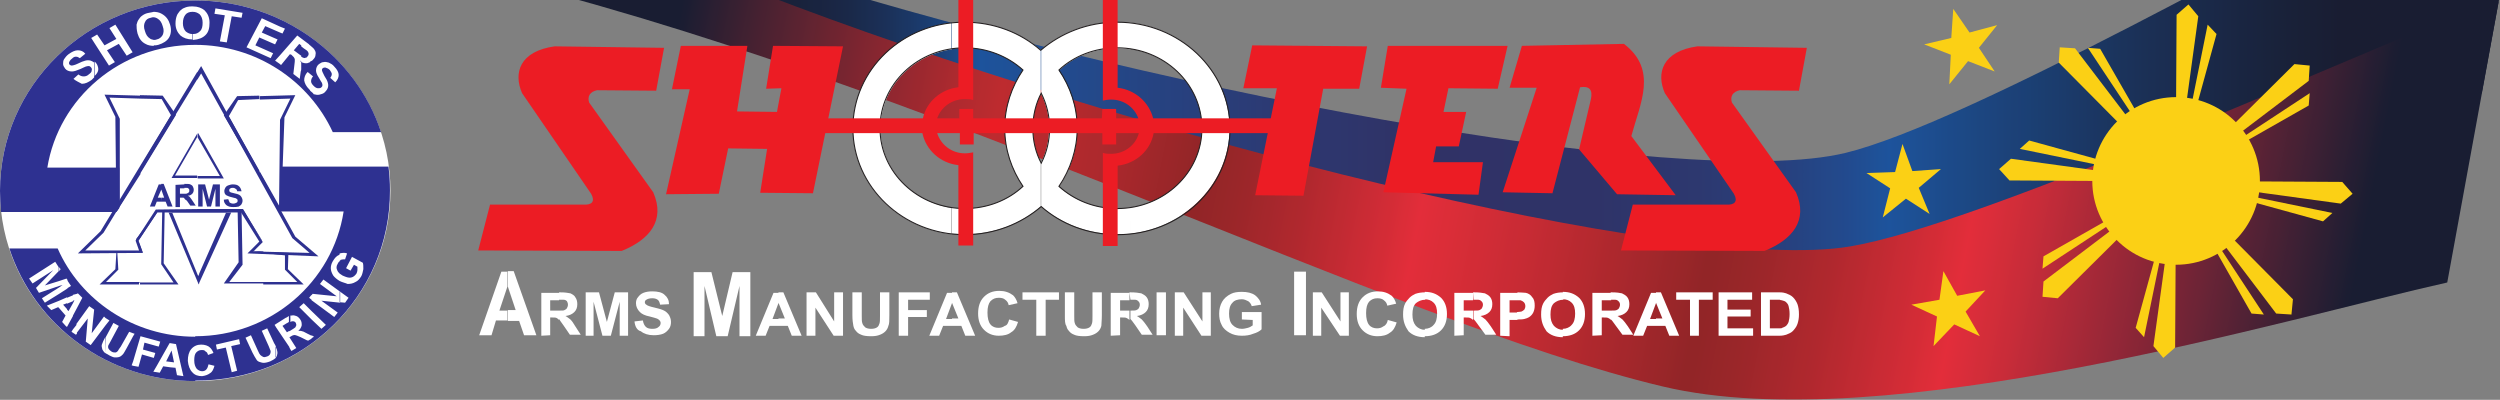 <?xml version="1.0" encoding="utf-8"?>
<!-- Generator: Adobe Illustrator 23.0.1, SVG Export Plug-In . SVG Version: 6.00 Build 0)  -->
<svg version="1.1" id="Layer_1" xmlns="http://www.w3.org/2000/svg" xmlns:xlink="http://www.w3.org/1999/xlink" x="0px" y="0px"
	 viewBox="0 0 507.1 81.1" style="enable-background:new 0 0 507.1 81.1;" xml:space="preserve">
<rect x="0" y="0" width="507.1" height="81.1" fill="#808080" stroke="none"/>
<style type="text/css">
	.st0{opacity:0.9;}
	.st1{fill:url(#SVGID_1_);}
	.st2{fill:url(#SVGID_2_);}
	.st3{fill:#FBD015;}
	.st4{fill-rule:evenodd;clip-rule:evenodd;fill:#EC1C24;}
	.st5{fill-rule:evenodd;clip-rule:evenodd;fill:#FFFFFF;}
	.st6{fill:none;stroke:#231F20;stroke-width:0.216;stroke-miterlimit:2.613;}
	.st7{fill:#FFFFFF;}
	.st8{fill-rule:evenodd;clip-rule:evenodd;fill:#2E3191;}
	.st9{fill:#2E3191;}
</style>
<g>
	<g class="st0">
		
			<linearGradient id="SVGID_1_" gradientUnits="userSpaceOnUse" x1="96.134" y1="66.644" x2="506.764" y2="66.644" gradientTransform="matrix(1 0 0 -1 0 81.291)">
			<stop  offset="7.460000e-02" style="stop-color:#0D1229"/>
			<stop  offset="0.129" style="stop-color:#0D132B"/>
			<stop  offset="0.16" style="stop-color:#0D1733"/>
			<stop  offset="0.184" style="stop-color:#0E1E41"/>
			<stop  offset="0.205" style="stop-color:#0F2855"/>
			<stop  offset="0.224" style="stop-color:#10356E"/>
			<stop  offset="0.242" style="stop-color:#11458D"/>
			<stop  offset="0.25" style="stop-color:#124E9E"/>
			<stop  offset="0.319" style="stop-color:#1A3F86"/>
			<stop  offset="0.409" style="stop-color:#242F6D"/>
			<stop  offset="0.464" style="stop-color:#272963"/>
			<stop  offset="0.554" style="stop-color:#262A65"/>
			<stop  offset="0.604" style="stop-color:#23306D"/>
			<stop  offset="0.644" style="stop-color:#1E387B"/>
			<stop  offset="0.678" style="stop-color:#17448F"/>
			<stop  offset="0.699" style="stop-color:#124E9E"/>
			<stop  offset="0.744" style="stop-color:#113F80"/>
			<stop  offset="0.825" style="stop-color:#0F2751"/>
			<stop  offset="0.886" style="stop-color:#0D1834"/>
			<stop  offset="0.922" style="stop-color:#0D1229"/>
		</linearGradient>
		<path class="st1" d="M506.8,0.5L497.4-29c-34.4,17.6-98.5,54-123,60C341.5,39,229.3,17.5,154-6.9c-40.3-13.1-37.9-0.5-57.9,1.3
			c45.8,8,71.8,11.6,121.9,29.2C265,38.5,328.4,56.5,363.2,58.2c41.5,2,117.9-30.5,140.2-39.3L506.8,0.5z"/>
		
			<linearGradient id="SVGID_2_" gradientUnits="userSpaceOnUse" x1="621.878" y1="-3931.471" x2="1030.876" y2="-3931.471" gradientTransform="matrix(0.971 0.192 6.690000e-02 -0.338 -240.9 -1474.18)">
			<stop  offset="0.106" style="stop-color:#0D1229"/>
			<stop  offset="0.143" style="stop-color:#3D1628"/>
			<stop  offset="0.205" style="stop-color:#851C27"/>
			<stop  offset="0.249" style="stop-color:#B22026"/>
			<stop  offset="0.271" style="stop-color:#C32126"/>
			<stop  offset="0.299" style="stop-color:#BD2025"/>
			<stop  offset="0.337" style="stop-color:#AC1E22"/>
			<stop  offset="0.377" style="stop-color:#931B1D"/>
			<stop  offset="0.397" style="stop-color:#9C1C1F"/>
			<stop  offset="0.431" style="stop-color:#B51E25"/>
			<stop  offset="0.474" style="stop-color:#DC222E"/>
			<stop  offset="0.489" style="stop-color:#ED2432"/>
			<stop  offset="0.543" style="stop-color:#CF212B"/>
			<stop  offset="0.636" style="stop-color:#931B1D"/>
			<stop  offset="0.659" style="stop-color:#9C1C1F"/>
			<stop  offset="0.697" style="stop-color:#B51E25"/>
			<stop  offset="0.744" style="stop-color:#DC222E"/>
			<stop  offset="0.761" style="stop-color:#ED2432"/>
			<stop  offset="0.792" style="stop-color:#CF2231"/>
			<stop  offset="0.86" style="stop-color:#821B2E"/>
			<stop  offset="0.955" style="stop-color:#0D1229"/>
		</linearGradient>
		<path class="st2" d="M507-0.6C470.8,14.1,400.9,45.7,375.2,50c-34.3,5.7-146.4-22.6-220.9-51.4c-39.9-15.4-37.6-4.5-58.2-4.1
			c91,21.5,185.3,70.6,241.2,83.9c45.1,10.7,127.2-14,159.1-21.1L507-0.6z"/>
	</g>
	<g>
		<g>
			<g>
				<circle class="st3" cx="441.4" cy="36.7" r="17"/>
				<g>
					<g>
						<g id="h_16_">
							<path class="st3" d="M407.6,36.6l33.8,0.2l-33.5-4.6l-2.4,2.1L407.6,36.6z"/>
							<path id="g_32_" class="st3" d="M441.4,36.7l-29.8-8.2l-1.9,1.7L441.4,36.7z"/>
							<g transform="scale(1,-1)">
								<path id="g_15_" class="st3" d="M441.4,36.7l-30.7,3.9l-1.7-1.9L441.4,36.7z"/>
							</g>
						</g>
						<g id="i_8_">
							<g id="h_7_">
								<path class="st3" d="M417.4,60.5l24-23.8l-26.9,20.4l-0.2,3.1L417.4,60.5z"/>
								<path id="g_14_" class="st3" d="M441.4,36.7l-26.9,15.3l-0.2,2.5L441.4,36.7z"/>
								<g transform="rotate(45)">
									<path id="g_13_" class="st3" d="M441.4,36.7l-18.9,24.4l-2.5-0.2L441.4,36.7z"/>
								</g>
							</g>
						</g>
						<g>
							<g id="j_4_">
								<g id="h_6_">
									<path class="st3" d="M441.2,70.5l0.2-33.8l-4.6,33.5l2,2.4L441.2,70.5z"/>
									<path id="g_12_" class="st3" d="M441.4,36.7l-8.2,29.8l1.7,1.9L441.4,36.7z"/>
									<g transform="scale(1,-1)">
										<path id="g_11_" class="st3" d="M441.4,36.7l3.9,30.7l-1.9,1.7L441.4,36.7z"/>
									</g>
								</g>
								<g id="i_3_">
									<g id="h_5_">
										<path class="st3" d="M465.1,60.7l-23.8-24l20.4,26.9l3.1,0.2L465.1,60.7z"/>
										<path id="g_10_" class="st3" d="M441.4,36.7l15.3,26.9l2.5,0.2L441.4,36.7z"/>
										<g transform="rotate(90)">
											<path id="g_9_" class="st3" d="M441.4,36.7l24.4,19l-0.2,2.5L441.4,36.7z"/>
										</g>
									</g>
								</g>
							</g>
							<g>
								<g>
									<g>
										<g id="h_4_">
											<path class="st3" d="M475.1,36.9l-33.8-0.2l33.5,4.6l2.4-2L475.1,36.9z"/>
											<path id="g_8_" class="st3" d="M441.4,36.7l29.8,8.2l1.9-1.7L441.4,36.7z"/>
											<g transform="scale(1,-1)">
												<path id="g_7_" class="st3" d="M441.4,36.7l30.7-3.9l1.7,1.9L441.4,36.7z"/>
											</g>
										</g>
										<g id="i_2_">
											<g id="h_3_">
												<path class="st3" d="M465.4,13l-24,23.8l26.9-20.4l0.2-3.1L465.4,13z"/>
												<path id="g_6_" class="st3" d="M441.4,36.7l26.9-15.3l0.2-2.5L441.4,36.7z"/>
												<g transform="rotate(45)">
													<path id="g_5_" class="st3" d="M441.4,36.7l19-24.4l2.5,0.2L441.4,36.7z"/>
												</g>
											</g>
										</g>
										<g>
											<g id="j_1_">
												<g id="h_2_">
													<path class="st3" d="M441.5,3l-0.2,33.8l4.6-33.5l-2-2.4L441.5,3z"/>
													<path id="g_4_" class="st3" d="M441.4,36.7l8.2-29.8L447.8,5L441.4,36.7z"/>
													<g transform="scale(1,-1)">
														<path id="g_3_" class="st3" d="M441.4,36.7l-3.9-30.7l1.9-1.7L441.4,36.7z"/>
													</g>
												</g>
												<g id="i_1_">
													<g id="h_1_">
														<path class="st3" d="M417.6,12.7l23.8,24L420.9,9.8l-3.1-0.2L417.6,12.7z"/>
														<path id="g_2_" class="st3" d="M441.4,36.7L426,9.9l-2.5-0.2L441.4,36.7z"/>
														<g transform="rotate(180)">
															<path id="g_1_" class="st3" d="M441.4,36.7l-24.4-18.9l0.2-2.5L441.4,36.7z"/>
														</g>
													</g>
												</g>
											</g>
										</g>
									</g>
								</g>
							</g>
						</g>
					</g>
				</g>
			</g>
			<g>
				<path class="st3" d="M394.2,55l-0.8,5.8l-5.7,1l5.2,2.4l-0.7,6l4.2-4.4l5.2,2.4l-2.9-5l4-4.3l-5.7,1.1L394.2,55z"/>
			</g>
			<g>
				<path class="st3" d="M396.2,1.8l-0.4,5.9L390.3,9l5.4,2.1l-0.3,6l3.8-4.7l5.4,2.1l-3.2-4.8l3.7-4.6l-5.6,1.5L396.2,1.8z"/>
			</g>
			<g>
				<path class="st3" d="M385.9,29.2l-1.5,5.7l-5.8,0.2l4.8,3.1l-1.5,5.9l4.7-3.8l4.8,3.1l-2.2-5.3l4.5-3.8l-5.8,0.4L385.9,29.2z"/>
			</g>
		</g>
		<g>
			<g>
				<g>
					<path class="st4" d="M99.4,41.5l19,0c1.6,0.1,2.4-0.6,1.5-2.2l-14-20.4c-1.8-4.1-0.5-8.5,6.6-9.5l22.2,0.3l-1.6,8.7l-12-0.1
						c-1.4,0.3-2,1.2-1.6,2.5l13,18.2c2.5,5.7-0.7,9.6-6.4,11.9l-29.1-0.1L99.4,41.5z"/>
					<path class="st4" d="M331.2,41.5l19,0c1.6,0.1,2.4-0.6,1.5-2.2l-14-20.4c-1.8-4.1-0.5-8.5,6.6-9.5l22.2,0.3l-1.6,8.7l-12-0.1
						c-1.4,0.3-2,1.2-1.6,2.5l13,18.2c2.5,5.7-0.7,9.6-6.4,11.9l-29.1-0.1L331.2,41.5z"/>
					<polygon class="st4" points="138.1,9.3 136.3,18.1 139.9,18.1 135.1,39.4 145.8,39.3 147.7,30.1 155.6,30.2 154.2,39.1 
						164.9,39.2 171,9.4 156.8,9.3 155.4,18 158.5,17.9 157.6,22.7 149.5,22.6 151.6,9.3 					"/>
					<g>
						<path class="st5" d="M229.3,42.1c8.2-1.2,14.5-7.9,14.5-16.1s-6.3-14.8-14.5-16.1V4.6C240.6,5.9,249.4,15,249.4,26
							s-8.8,20.1-20.1,21.4V42.1z M226.6,42.3c0.9,0,1.8-0.1,2.7-0.2v5.3c-0.9,0.1-1.8,0.1-2.7,0.1c-6,0-11.4-2.2-15.5-5.7v0v-8.7v0
							c1.1-2.1,1.7-4.6,1.7-7.1c0-2.5-0.6-5-1.7-7.1l0,0v-8.7l0,0c4.1-3.6,9.5-5.7,15.5-5.7c0.9,0,1.8,0.1,2.7,0.1V10
							c-0.9-0.1-1.8-0.2-2.7-0.2c-4.6,0-8.8,1.7-11.8,4.5c2.3,3.4,3.7,7.4,3.7,11.8c0,4.3-1.4,8.4-3.7,11.8
							C217.9,40.6,222,42.3,226.6,42.3z M211.2,10.2v8.7c-1.1,2.1-1.7,4.6-1.7,7.1s0.6,5,1.7,7.1v8.7c-4.1,3.6-9.5,5.7-15.5,5.7
							c-0.9,0-1.8-0.1-2.7-0.1v-5.3c0.9,0.1,1.8,0.2,2.7,0.2c4.6,0,8.8-1.7,11.8-4.5c-2.3-3.4-3.7-7.4-3.7-11.8s1.4-8.4,3.7-11.8
							c-3.1-2.8-7.3-4.5-11.8-4.5c-0.9,0-1.8,0.1-2.7,0.2V4.6c0.9-0.1,1.8-0.1,2.7-0.1C201.7,4.5,207.1,6.7,211.2,10.2z M193.1,4.6
							V10c-8.2,1.2-14.5,7.9-14.5,16.1s6.3,14.8,14.5,16.1v5.3C181.7,46.2,173,37.1,173,26C173,15,181.7,5.9,193.1,4.6z"/>
						<path class="st6" d="M226.6,42.3c9.5,0,17.2-7.3,17.2-16.3s-7.7-16.3-17.2-16.3c-4.6,0-8.8,1.7-11.8,4.5
							c2.3,3.4,3.7,7.4,3.7,11.8c0,4.3-1.4,8.4-3.7,11.8C217.9,40.6,222,42.3,226.6,42.3L226.6,42.3z M211.2,18.9
							c-1.1,2.1-1.7,4.6-1.7,7.1c0,2.6,0.6,5,1.7,7.1c1.1-2.1,1.7-4.6,1.7-7.1C212.9,23.5,212.3,21.1,211.2,18.9L211.2,18.9z
							 M195.7,42.3c4.6,0,8.8-1.7,11.8-4.5c-2.3-3.4-3.7-7.4-3.7-11.8s1.4-8.4,3.7-11.8c-3.1-2.8-7.3-4.5-11.8-4.5
							c-9.5,0-17.2,7.3-17.2,16.3C178.5,35,186.2,42.3,195.7,42.3L195.7,42.3z M195.7,47.6c6,0,11.4-2.2,15.5-5.7
							c4.1,3.6,9.5,5.7,15.5,5.7c12.6,0,22.8-9.6,22.8-21.5S239.2,4.5,226.6,4.5c-6,0-11.4,2.2-15.5,5.7c-4.1-3.6-9.5-5.7-15.5-5.7
							C183.1,4.5,173,14.1,173,26S183.2,47.6,195.7,47.6z"/>
					</g>
					<path class="st4" d="M223.6,22.1h2.8V24h4.5c-0.8-2.2-2.9-3.8-5.5-3.8c-0.6,0-1.2,0.1-1.7,0.2v-2.5v-19h3v18.9
						c3.6,0.4,6.4,3,7.2,6.2h25.4V27H234c-0.6,3.5-3.6,6.2-7.3,6.6v16.3h-3c0-6.3,0-12.6,0-18.9c0.5,0.2,1.1,0.2,1.7,0.2
						c2.7,0,5-1.8,5.6-4.2h-4.6v2.3h-2.8V27h-26.1v2.3h-2.8V27h-4.6c0.7,2.3,2.9,4.1,5.6,4.1c0.6,0,1.2-0.1,1.7-0.2
						c0,6.3,0,12.6,0,18.9h-3V33.5c-3.7-0.4-6.6-3.1-7.3-6.5h-20.8V24h20.9c0.7-3.3,3.6-5.9,7.2-6.3V-1.2h3v19v2.5
						c-0.5-0.2-1.1-0.2-1.7-0.2c-2.6,0-4.8,1.6-5.6,3.9h4.5v-1.9h2.8V24h26.1L223.6,22.1L223.6,22.1z"/>
					<polygon class="st4" points="254,9.2 252.2,17.9 259,17.9 254.6,39.6 264.4,39.7 268.4,18 275.7,18 277.3,9.4 					"/>
					<polygon class="st4" points="280.6,39 285.3,18 280.1,17.8 281.5,9.3 305.8,9.3 303.8,18 293.8,17.9 292.8,22.7 297.4,22.7 
						295.9,29.7 291.3,29.7 290.7,32.9 300.8,32.9 299.9,39.5 					"/>
					<path class="st4" d="M308.7,9.3l-2.5,8.5l5.5,0l-6.9,21.2l10.1,0.2l5.6-21.5c1.9-0.3,2.6,0.5,2.2,2.4l-2.4,10.2l7.7,9.1
						l11.9,0.2l-9-12c1.8-6.7,5.4-13.4-1.5-18.7L308.7,9.3z"/>
				</g>
				<g>
					<g>
						<path class="st7" d="M108.8,68h-2.5l-1-2.9h-2.3v-2.2h1.6l-1.6-4.8V55h1.2L108.8,68z M102.9,65h-2.3L99.7,68h-2.5l4.5-12.9
							h1.2v3.1l0,0l-1.6,4.8h1.6V65z"/>
						<path class="st7" d="M113.4,59.3h0.2c1,0,1.6,0.1,2.1,0.2c0.4,0.2,0.8,0.4,1,0.8c0.3,0.4,0.4,0.9,0.4,1.4
							c0,0.7-0.2,1.2-0.6,1.6c-0.4,0.4-1,0.7-1.8,0.8c0.4,0.2,0.7,0.5,1,0.7c0.3,0.3,0.6,0.7,1,1.4l1.1,1.7h-2.2l-1.3-1.9
							c-0.5-0.7-0.8-1.1-0.9-1.3V63c0.6,0,1,0,1.1-0.1c0.2-0.1,0.4-0.2,0.5-0.4c0.1-0.2,0.2-0.4,0.2-0.7c0-0.3-0.1-0.5-0.2-0.7
							c-0.2-0.2-0.4-0.3-0.7-0.3c-0.1,0-0.4,0-0.9,0L113.4,59.3L113.4,59.3z M109.8,68.1v-8.7h3.6v1.5c-0.1,0-0.3,0-0.4,0h-1.4V63
							h1.3c0.2,0,0.3,0,0.5,0v1.9l0,0c-0.2-0.2-0.3-0.3-0.5-0.4c-0.2-0.1-0.5-0.1-0.9-0.1h-0.4v3.6L109.8,68.1L109.8,68.1z"/>
						<polygon class="st7" points="118.8,68.1 118.8,59.3 121.5,59.3 123.1,65.3 124.7,59.3 127.4,59.3 127.4,68.1 125.7,68.1 
							125.7,61.2 123.9,68.1 122.2,68.1 120.4,61.2 120.4,68.1 						"/>
						<path class="st7" d="M128.7,65.2l1.7-0.2c0.1,0.6,0.3,1,0.6,1.3c0.3,0.3,0.8,0.4,1.3,0.4c0.6,0,1-0.1,1.3-0.4
							c0.3-0.2,0.4-0.5,0.4-0.8c0-0.2-0.1-0.4-0.2-0.5c-0.1-0.1-0.3-0.3-0.6-0.4c-0.2-0.1-0.7-0.2-1.4-0.4c-1-0.2-1.6-0.5-2-0.9
							c-0.5-0.5-0.8-1.1-0.8-1.8c0-0.4,0.1-0.9,0.4-1.2c0.3-0.4,0.6-0.7,1.1-0.9c0.5-0.2,1.1-0.3,1.8-0.3c1.1,0,2,0.2,2.5,0.7
							c0.6,0.5,0.9,1.1,0.9,1.9l-1.8,0.1c-0.1-0.4-0.2-0.8-0.5-1c-0.3-0.2-0.6-0.3-1.1-0.3c-0.5,0-0.9,0.1-1.2,0.3
							c-0.2,0.1-0.3,0.3-0.3,0.5c0,0.2,0.1,0.4,0.3,0.5c0.2,0.2,0.8,0.4,1.7,0.6c0.9,0.2,1.5,0.4,1.9,0.6c0.4,0.2,0.7,0.5,1,0.9
							c0.2,0.4,0.4,0.8,0.4,1.4c0,0.5-0.1,1-0.4,1.4c-0.3,0.4-0.7,0.8-1.2,1c-0.5,0.2-1.2,0.3-1.9,0.3c-1.1,0-2-0.3-2.6-0.8
							C129.2,67,128.8,66.2,128.7,65.2z"/>
					</g>
					<g>
						<polygon class="st7" points="140.7,68.2 140.7,55.2 144.3,55.2 146.5,64.1 148.6,55.2 152.2,55.2 152.2,68.2 150,68.2 150,58 
							147.6,68.2 145.3,68.2 142.9,58 142.9,68.2 						"/>
						<path class="st7" d="M162.6,68.1h-2l-0.8-2h-1.9v-1.5h1.3l-1.3-3.2v-2.1h1L162.6,68.1z M157.9,66.1h-1.8l-0.8,2h-2l3.6-8.7h1
							v2.1l0,0l-1.2,3.2h1.3L157.9,66.1L157.9,66.1z"/>
						<polygon class="st7" points="163.6,68.1 163.6,59.3 165.5,59.3 169.2,65.2 169.2,59.3 171,59.3 171,68.1 169.1,68.1 
							165.4,62.4 165.4,68.1 						"/>
						<path class="st7" d="M172.9,59.3h1.9V64c0,0.8,0,1.2,0.1,1.5c0.1,0.4,0.3,0.6,0.6,0.9c0.3,0.2,0.7,0.3,1.2,0.3
							c0.5,0,0.9-0.1,1.2-0.3c0.3-0.2,0.4-0.5,0.5-0.8c0.1-0.3,0.1-0.8,0.1-1.5v-4.8h1.9v4.6c0,1.1,0,1.8-0.2,2.2
							c-0.1,0.4-0.3,0.8-0.6,1.1c-0.3,0.3-0.6,0.5-1.1,0.7c-0.5,0.2-1,0.3-1.8,0.3c-0.9,0-1.6-0.1-2-0.3c-0.5-0.2-0.8-0.4-1.1-0.8
							c-0.3-0.3-0.4-0.6-0.5-1c-0.1-0.5-0.2-1.2-0.2-2.2V59.3z"/>
						<polygon class="st7" points="182.3,68.1 182.3,59.3 188.6,59.3 188.6,60.8 184.2,60.8 184.2,62.9 188,62.9 188,64.3 
							184.2,64.3 184.2,68.1 						"/>
						<path class="st7" d="M197.8,68.1h-2l-0.8-2h-1.9v-1.5h1.3l-1.3-3.2v-2.1h1L197.8,68.1z M193.1,66.1h-1.8l-0.8,2h-2l3.6-8.7h1
							v2.1l0,0l-1.2,3.2h1.3L193.1,66.1L193.1,66.1z"/>
						<path class="st7" d="M204.7,64.8l1.8,0.5c-0.3,1-0.7,1.7-1.4,2.1c-0.6,0.5-1.5,0.7-2.5,0.7c-1.2,0-2.2-0.4-3-1.2
							c-0.8-0.8-1.2-1.9-1.2-3.3c0-1.5,0.4-2.6,1.2-3.4c0.8-0.8,1.8-1.2,3.1-1.2c1.1,0,2,0.3,2.8,0.9c0.4,0.4,0.7,0.9,0.9,1.6
							l-1.8,0.4c-0.1-0.5-0.3-0.8-0.7-1.1c-0.3-0.3-0.8-0.4-1.3-0.4c-0.7,0-1.2,0.2-1.7,0.7c-0.4,0.5-0.6,1.2-0.6,2.3
							c0,1.1,0.2,1.9,0.6,2.4c0.4,0.5,1,0.7,1.6,0.7c0.5,0,0.9-0.1,1.3-0.4C204.3,66,204.5,65.5,204.7,64.8z"/>
						<polygon class="st7" points="210.2,68.1 210.2,60.8 207.4,60.8 207.4,59.3 214.8,59.3 214.8,60.8 212.1,60.8 212.1,68.1 
													"/>
						<path class="st7" d="M216,59.3h1.9V64c0,0.8,0,1.2,0.1,1.5c0.1,0.4,0.3,0.6,0.6,0.9c0.3,0.2,0.7,0.3,1.2,0.3
							c0.5,0,0.9-0.1,1.2-0.3c0.3-0.2,0.4-0.5,0.5-0.8c0.1-0.3,0.1-0.8,0.1-1.5v-4.8h1.9v4.6c0,1.1-0.1,1.8-0.1,2.2
							c-0.1,0.4-0.3,0.8-0.6,1.1c-0.3,0.3-0.6,0.5-1.1,0.7c-0.5,0.2-1,0.3-1.8,0.3c-0.9,0-1.6-0.1-2-0.3c-0.5-0.2-0.8-0.4-1.1-0.8
							c-0.3-0.3-0.4-0.6-0.5-1C216,65.7,216,65,216,64L216,59.3L216,59.3z"/>
						<path class="st7" d="M229.1,59.3h0.2c1,0,1.7,0.1,2.2,0.2c0.4,0.2,0.8,0.4,1.1,0.8c0.3,0.4,0.4,0.9,0.4,1.4
							c0,0.7-0.2,1.2-0.6,1.6c-0.4,0.4-1,0.7-1.8,0.8c0.4,0.2,0.7,0.5,1,0.7c0.3,0.3,0.6,0.7,1.1,1.4l1.1,1.7h-2.2l-1.3-1.9
							c-0.5-0.7-0.8-1.1-1-1.3V63c0.6,0,1,0,1.2-0.1c0.2-0.1,0.4-0.2,0.5-0.4c0.1-0.2,0.2-0.4,0.2-0.7c0-0.3-0.1-0.5-0.3-0.7
							c-0.2-0.2-0.4-0.3-0.7-0.3c-0.1,0-0.4,0-0.9,0L229.1,59.3L229.1,59.3z M225.3,68.1v-8.7h3.8v1.5c-0.1,0-0.3,0-0.4,0h-1.5V63
							h1.4c0.2,0,0.4,0,0.5,0v1.9l0,0c-0.2-0.2-0.4-0.3-0.6-0.4c-0.2-0.1-0.5-0.1-0.9-0.1h-0.4v3.6L225.3,68.1L225.3,68.1z"/>
						<rect x="234.6" y="59.3" class="st7" width="1.9" height="8.7"/>
						<polygon class="st7" points="238.3,68.1 238.3,59.3 240.1,59.3 243.9,65.2 243.9,59.3 245.6,59.3 245.6,68.1 243.7,68.1 
							240,62.4 240,68.1 						"/>
						<path class="st7" d="M251.9,64.8v-1.5h4v3.5c-0.4,0.4-1,0.7-1.7,0.9c-0.7,0.3-1.5,0.4-2.3,0.4c-1,0-1.8-0.2-2.5-0.6
							c-0.7-0.4-1.3-0.9-1.6-1.6c-0.4-0.7-0.5-1.5-0.5-2.3c0-0.9,0.2-1.7,0.6-2.4c0.4-0.7,1-1.2,1.8-1.6c0.6-0.3,1.3-0.4,2.2-0.4
							c1.1,0,2,0.2,2.7,0.7c0.6,0.5,1.1,1.1,1.2,1.9l-1.9,0.3c-0.1-0.4-0.4-0.8-0.7-1c-0.4-0.2-0.8-0.4-1.3-0.4
							c-0.8,0-1.5,0.2-1.9,0.7c-0.5,0.5-0.7,1.2-0.7,2.2c0,1,0.2,1.8,0.7,2.3c0.5,0.5,1.1,0.8,1.9,0.8c0.4,0,0.8-0.1,1.2-0.2
							c0.4-0.1,0.7-0.3,1-0.5v-1.1L251.9,64.8L251.9,64.8z"/>
					</g>
					<g>
						<rect x="262.5" y="55.1" class="st7" width="2.4" height="12.9"/>
						<polygon class="st7" points="266.3,68.1 266.3,59.3 268.1,59.3 271.9,65.2 271.9,59.3 273.6,59.3 273.6,68.1 271.8,68.1 
							268,62.4 268,68.1 						"/>
						<path class="st7" d="M281.5,64.9l1.8,0.5c-0.3,1-0.7,1.7-1.4,2.1c-0.6,0.5-1.5,0.7-2.5,0.7c-1.2,0-2.2-0.4-3-1.2
							c-0.8-0.8-1.2-1.9-1.2-3.3c0-1.5,0.4-2.6,1.2-3.4c0.8-0.8,1.8-1.2,3.1-1.2c1.1,0,2,0.3,2.8,0.9c0.4,0.4,0.7,0.9,0.9,1.6
							l-1.8,0.4c-0.1-0.5-0.3-0.8-0.7-1.1c-0.3-0.3-0.8-0.4-1.3-0.4c-0.7,0-1.2,0.2-1.7,0.7c-0.4,0.5-0.6,1.2-0.6,2.3
							c0,1.1,0.2,1.9,0.6,2.4c0.4,0.5,1,0.7,1.6,0.7c0.5,0,0.9-0.1,1.3-0.4C281.1,66,281.4,65.5,281.5,64.9z"/>
						<path class="st7" d="M289,59.2c1.4,0,2.4,0.4,3.3,1.2c0.8,0.8,1.2,1.9,1.2,3.3c0,1.4-0.4,2.5-1.2,3.3
							c-0.8,0.8-1.9,1.2-3.3,1.2h0v-1.5h0c0.7,0,1.4-0.3,1.8-0.8c0.5-0.5,0.7-1.3,0.7-2.3c0-1-0.2-1.7-0.7-2.2
							c-0.5-0.5-1.1-0.7-1.9-0.7h0L289,59.2L289,59.2z M284.6,63.8c0-0.9,0.1-1.6,0.4-2.2c0.2-0.4,0.5-0.8,0.9-1.2
							c0.4-0.4,0.8-0.6,1.2-0.8c0.6-0.2,1.2-0.3,2-0.3h0v1.5c-0.8,0-1.4,0.3-1.9,0.7c-0.5,0.5-0.7,1.2-0.7,2.3c0,1,0.2,1.7,0.7,2.3
							c0.5,0.5,1.1,0.8,1.8,0.8v1.5c-1.4,0-2.5-0.4-3.3-1.2C285,66.2,284.6,65.2,284.6,63.8z"/>
						<path class="st7" d="M298.8,59.3h0.2c1,0,1.7,0.1,2.2,0.2c0.4,0.2,0.8,0.4,1.1,0.8c0.3,0.4,0.4,0.9,0.4,1.4
							c0,0.7-0.2,1.2-0.6,1.6c-0.4,0.4-1,0.7-1.8,0.8c0.4,0.2,0.7,0.5,1,0.7c0.3,0.3,0.6,0.7,1.1,1.4l1.1,1.7h-2.2l-1.4-1.9
							c-0.5-0.7-0.8-1.1-1-1.3V63c0.6,0,1,0,1.2-0.1c0.2-0.1,0.4-0.2,0.5-0.4c0.1-0.2,0.2-0.4,0.2-0.7c0-0.3-0.1-0.5-0.3-0.7
							c-0.2-0.2-0.4-0.3-0.7-0.3c-0.1,0-0.4,0-0.9,0L298.8,59.3L298.8,59.3z M295,68.1v-8.7h3.8v1.5c-0.1,0-0.3,0-0.4,0h-1.5V63h1.4
							c0.2,0,0.4,0,0.5,0v1.9l0,0c-0.2-0.2-0.4-0.3-0.6-0.4c-0.2-0.1-0.5-0.1-0.9-0.1h-0.4v3.6L295,68.1L295,68.1z"/>
						<path class="st7" d="M307.8,59.3c0.8,0,1.4,0.1,1.7,0.1c0.5,0.1,1,0.4,1.3,0.9c0.4,0.4,0.5,1,0.5,1.7c0,0.5-0.1,1-0.3,1.4
							c-0.2,0.4-0.5,0.7-0.8,0.9c-0.3,0.2-0.6,0.3-1,0.4c-0.4,0.1-0.9,0.1-1.5,0.1v-1.5c0.4,0,0.7-0.1,0.9-0.1
							c0.2-0.1,0.4-0.2,0.6-0.4c0.1-0.2,0.2-0.4,0.2-0.7c0-0.3-0.1-0.6-0.3-0.8c-0.2-0.2-0.4-0.3-0.7-0.4c-0.1,0-0.3,0-0.6,0
							L307.8,59.3L307.8,59.3z M304.3,68.1v-8.7h3c0.2,0,0.4,0,0.5,0v1.5c-0.2,0-0.5,0-0.7,0h-0.9v2.5h1c0.2,0,0.4,0,0.6,0v1.5
							c-0.1,0-0.3,0-0.4,0h-1.2v3.3L304.3,68.1L304.3,68.1z"/>
						<path class="st7" d="M317,59.2c1.4,0,2.4,0.4,3.3,1.2c0.8,0.8,1.2,1.9,1.2,3.3c0,1.4-0.4,2.5-1.2,3.3
							c-0.8,0.8-1.9,1.2-3.3,1.2h0v-1.5h0c0.7,0,1.4-0.3,1.8-0.8c0.5-0.5,0.7-1.3,0.7-2.3c0-1-0.2-1.7-0.7-2.2
							c-0.5-0.5-1.1-0.7-1.8-0.7h0V59.2z M312.6,63.8c0-0.9,0.1-1.6,0.4-2.2c0.2-0.4,0.5-0.8,0.9-1.2c0.4-0.4,0.8-0.6,1.2-0.8
							c0.6-0.2,1.2-0.3,2-0.3h0v1.5c-0.8,0-1.4,0.3-1.9,0.7c-0.5,0.5-0.7,1.2-0.7,2.3c0,1,0.2,1.7,0.7,2.3c0.5,0.5,1.1,0.8,1.8,0.8
							v1.5c-1.4,0-2.5-0.4-3.3-1.2C313,66.2,312.6,65.2,312.6,63.8z"/>
						<path class="st7" d="M326.7,59.3h0.2c1,0,1.7,0.1,2.1,0.2c0.4,0.2,0.8,0.4,1.1,0.8c0.3,0.4,0.4,0.9,0.4,1.4
							c0,0.7-0.2,1.2-0.6,1.6c-0.4,0.4-1,0.7-1.8,0.8c0.4,0.2,0.7,0.5,1,0.7c0.3,0.3,0.6,0.7,1.1,1.4l1.1,1.7h-2.2l-1.4-1.9
							c-0.5-0.7-0.8-1.1-1-1.3V63c0.6,0,1,0,1.2-0.1c0.2-0.1,0.4-0.2,0.5-0.4c0.1-0.2,0.2-0.4,0.2-0.7c0-0.3-0.1-0.5-0.3-0.7
							c-0.2-0.2-0.4-0.3-0.7-0.3c-0.1,0-0.4,0-0.9,0L326.7,59.3L326.7,59.3z M323,68.1v-8.7h3.8v1.5c-0.1,0-0.3,0-0.4,0h-1.5V63h1.4
							c0.2,0,0.4,0,0.5,0v1.9l0,0c-0.2-0.2-0.4-0.3-0.6-0.4c-0.2-0.1-0.5-0.1-0.9-0.1h-0.4v3.6L323,68.1L323,68.1z"/>
						<path class="st7" d="M340.6,68.1h-2l-0.8-2h-1.9v-1.5h1.3l-1.3-3.2v-2.1h1L340.6,68.1z M335.9,66.1h-1.8l-0.8,2h-2l3.6-8.7h1
							v2.1l0,0l-1.2,3.2h1.3L335.9,66.1L335.9,66.1z"/>
						<polygon class="st7" points="342.8,68.1 342.8,60.8 340,60.8 340,59.3 347.4,59.3 347.4,60.8 344.6,60.8 344.6,68.1 						"/>
						<polygon class="st7" points="348.6,68.1 348.6,59.3 355.4,59.3 355.4,60.8 350.4,60.8 350.4,62.8 355.1,62.8 355.1,64.2 
							350.4,64.2 350.4,66.6 355.6,66.6 355.6,68.1 						"/>
						<path class="st7" d="M361,59.3c0.6,0,1,0.1,1.3,0.2c0.5,0.2,1,0.4,1.4,0.8c0.4,0.4,0.7,0.9,0.9,1.4c0.2,0.6,0.3,1.2,0.3,2.1
							c0,0.7-0.1,1.3-0.3,1.9c-0.2,0.6-0.6,1.1-1,1.5c-0.3,0.3-0.8,0.5-1.3,0.7c-0.3,0.1-0.8,0.2-1.3,0.2v-1.5c0.2,0,0.4,0,0.5-0.1
							c0.3-0.1,0.5-0.2,0.8-0.4c0.2-0.2,0.4-0.5,0.5-0.8c0.1-0.4,0.2-0.9,0.2-1.6c0-0.7-0.1-1.2-0.2-1.6c-0.1-0.4-0.3-0.6-0.5-0.8
							c-0.2-0.2-0.5-0.3-0.9-0.4c-0.1,0-0.2,0-0.4-0.1L361,59.3L361,59.3z M357.2,59.3h3.4c0.1,0,0.3,0,0.4,0v1.5
							c-0.3,0-0.7,0-1.1,0H359v5.8h1.4c0.2,0,0.4,0,0.6,0v1.5c-0.1,0-0.2,0-0.3,0h-3.5V59.3z"/>
					</g>
				</g>
			</g>
			<ellipse class="st7" cx="39.6" cy="38.7" rx="39.6" ry="38.6"/>
			<g>
				<path class="st8" d="M39.6,0.1L39.6,0.1c17.6,0,32.6,11.2,37.7,26.7h-9.8v0C62.7,16.4,52,9.1,39.6,9.1h0V0.1L39.6,0.1z
					 M39.6,77.2v-9h0c15.3,0,27.9-11,30.1-25.3H56.8v-9.1l12.7,0h9.3c0.2,1.6,0.3,3.2,0.3,4.8C79.2,60,61.5,77.3,39.6,77.2
					L39.6,77.2z M9.6,34l14.6,0v8.2L23.6,43h-8.3v0H0.2C0.1,41.6,0,40.1,0,38.7C0,17.4,17.7,0.1,39.6,0.1v9
					C24.4,9.1,11.9,19.9,9.6,34L9.6,34z M39.6,68.3v9c-17.7,0-32.6-11.3-37.7-26.9h9.8C16.3,60.9,27.1,68.3,39.6,68.3z"/>
				<path class="st8" d="M40,16.2l0.8-1.3l18.5,33.4l3.5,3L51.4,51l1.9-1.9l-4-6.7L40,42.4v0.7l8.9,0l3.7,5.9l-2.4,2.4l14.4,0.6
					L59.9,48L40.8,13.4L40,14.7L40,16.2L40,16.2z M17.3,50.8l3.7-3.6l19-31.1v-1.5L20.4,46.9l-4.6,4.5L29,51.3l-0.9-2.5l3.8-5.7
					l8.1,0v-0.7l-8.4,0.1l-4.1,6.3l0.7,2L17.3,50.8z"/>
				<path class="st8" d="M28.4,19.3l4.6,0.1l2.7,3.9l-7.2,11.8v-1.3l6.2-10.4l-1.9-3.3L28.4,20C28.4,20,28.4,19.3,28.4,19.3z
					 M23.6,43l-0.2-19.3l-2.2-4.5l7.2,0.2V20l-6.2-0.2l2.1,4.3l0,16.9l4.2-7v1.3L23.6,43z"/>
				<path class="st8" d="M57,43.1l0.7-19.3l2.2-4.5l-7.2,0.2v0.7l6.2-0.2l-2.1,4.3l-0.2,17.4l-3.9-6.9v1.1L57,43.1z M52.7,19.4
					l-4.6,0.1l-2.7,3.9l7.2,12.3v-1.1l-6.2-11l1.9-3.3l4.3-0.2V19.4z"/>
				<path class="st8" d="M40.1,27.1l0.1-0.1l5.2,9.2l-5.3,0v-0.5l4.5,0l-4.5-7.8l0,0C40.1,27.8,40.1,27.1,40.1,27.1z M34.8,36.1
					l5.2-9v0.7l-4.5,7.8l4.5,0v0.5L34.8,36.1z"/>
				<path class="st8" d="M40.4,57.4l6.5-14.3l-6.5,0v-0.3l5.6,0l-5.6,12.7V57.4z M34.2,43.1l6.1,14.6l0.1-0.2v-1.9L40.2,56
					l-5.4-13.2l5.6,0v0.3L34.2,43.1z"/>
				<path class="st8" d="M28.3,57.3l6.9,0l-2.5-3.7l0.2-10.7L32,42.9l-3.7,5.6v-0.9l3.6-4.8l1.5,0.2l-0.2,10.4l3,4.3l-8,0V57.3
					L28.3,57.3z M28.3,49.5V50l0.5,1.2l-0.5,0v-0.1l0.6,0L28.3,49.5z M23.8,51.3l0.2,3.4l-2.5,2.5l6.9,0v0.5l-8.2,0l3.2-3.1l0.2-3.3
					l4.9-0.1v-0.1L23.8,51.3L23.8,51.3z M28.3,48.5l-0.3,0.4l0.3,0.6V50l-0.7-1.5l0.7-0.9C28.3,47.7,28.3,48.5,28.3,48.5z"/>
				<path class="st8" d="M57.8,51.8l0,2.9l2.5,2.5l-6.9,0v0.5l8.2,0l-3.2-3.1l0.1-3.3l-5.1-0.2v0.2L57.8,51.8z M53.4,57.2l-6.9,0
					l2.7-3.5L49,42.8l0.6,0.5l3.5,5.5L51.4,51l2,0.2v-0.2l-2-0.1l1.7-2.2l-3.7-6l-1.2,0.1l0.2,10.4l-3,4.3l8,0V57.2z"/>
				<path class="st7" d="M62.9,18.4V15l0.6,0.5c-0.3,0.3-0.4,0.7-0.4,1c0,0.3,0.2,0.6,0.5,0.9c0.3,0.3,0.6,0.5,0.9,0.5
					c0.3,0,0.5,0,0.7-0.2c0.1-0.1,0.2-0.2,0.2-0.4c0-0.1,0-0.3-0.1-0.5c-0.1-0.1-0.3-0.5-0.6-1c-0.4-0.6-0.6-1.1-0.6-1.5
					c0-0.5,0.2-1,0.6-1.3c0.3-0.2,0.6-0.4,0.9-0.4c0.4-0.1,0.7,0,1.1,0.1c0.4,0.2,0.8,0.4,1.1,0.8c0.6,0.6,0.9,1.2,0.9,1.7
					c0,0.5-0.2,1-0.7,1.5l-1-0.9c0.2-0.3,0.3-0.5,0.3-0.8c0-0.2-0.2-0.5-0.4-0.8c-0.3-0.3-0.6-0.4-0.9-0.5c-0.2,0-0.3,0-0.5,0.1
					c-0.1,0.1-0.2,0.2-0.2,0.4c0,0.2,0.2,0.6,0.5,1.2c0.4,0.6,0.6,1,0.7,1.4c0.1,0.3,0.1,0.7,0,1c-0.1,0.3-0.3,0.6-0.6,0.9
					c-0.3,0.3-0.7,0.4-1.1,0.5c-0.4,0.1-0.8,0-1.2-0.1C63.6,18.9,63.2,18.7,62.9,18.4L62.9,18.4z M62.9,12.5V9.2
					c0.5,0.4,0.8,0.7,0.9,0.9c0.2,0.3,0.3,0.6,0.2,1c0,0.4-0.2,0.7-0.5,1C63.4,12.3,63.1,12.4,62.9,12.5z M62.9,9.2v3.4
					c-0.2,0.1-0.3,0.1-0.5,0.2c-0.4,0.1-0.8,0-1.3-0.2v-1.1c0.2,0.1,0.3,0.2,0.4,0.2c0.2,0.1,0.3,0.1,0.5,0c0.2,0,0.3-0.1,0.4-0.3
					c0.2-0.2,0.2-0.3,0.2-0.5c0-0.2-0.1-0.3-0.2-0.5c-0.1-0.1-0.3-0.3-0.8-0.6l-0.5-0.4V7.8L62.7,9C62.7,9.1,62.8,9.1,62.9,9.2
					L62.9,9.2z M62.9,15v3.3c-0.1-0.1-0.1-0.1-0.2-0.2c-0.6-0.6-0.9-1.2-1-1.8c0-0.6,0.2-1.2,0.7-1.7L62.9,15L62.9,15z M61.1,14.1
					V13c0,0.1,0,0.2,0,0.3C61.1,13.4,61.1,13.7,61.1,14.1z M61.1,7.8v1.4l-0.4-0.3l-1.1,1.3l0.8,0.6c0.3,0.2,0.5,0.4,0.7,0.5v1.1
					c-0.1,0-0.1-0.1-0.2-0.1c0.1,0.2,0.2,0.4,0.2,0.6v1.1c0,0.1,0,0.3-0.1,0.5L60.8,16l-1.3-1l0.2-1.7c0.1-0.6,0.1-1,0.1-1.2
					c0-0.2-0.1-0.3-0.2-0.5c-0.1-0.1-0.3-0.3-0.5-0.5L58.8,11L57,13.2L56.8,13v-1.8l3.5-4L61.1,7.8L61.1,7.8z M56.8,6.6V5.4l1,0.4
					l-0.5,1L56.8,6.6z M56.8,5.4v1.2l-3-1.3l-0.7,1.3L56.3,8l-0.5,1l-3.2-1.4l-0.8,1.6l3.6,1.6l-0.5,1L50,9.6l3.1-5.9L56.8,5.4
					L56.8,5.4z M56.8,11.2l-1,1.1l1,0.7V11.2L56.8,11.2z M39.1,8.1V6.9c0,0,0.1,0,0.1,0c0.6,0,1-0.2,1.4-0.6c0.4-0.4,0.5-1,0.5-1.7
					c0-0.7-0.2-1.3-0.6-1.7c-0.4-0.3-0.8-0.5-1.4-0.5V1.3c1,0,1.8,0.3,2.4,0.8c0.6,0.6,1,1.4,1,2.5c0,1.1-0.2,1.9-0.8,2.5
					c-0.6,0.6-1.4,0.9-2.5,1C39.2,8.1,39.2,8.1,39.1,8.1L39.1,8.1z M44.6,8.4l1-5.3l-2.1-0.3l0.2-1.1l5.5,0.9L49,3.6L47,3.3l-1,5.3
					L44.6,8.4z M39.1,1.3v1.1l-0.1,0c-0.6,0-1.1,0.2-1.4,0.6c-0.3,0.4-0.5,0.9-0.5,1.7c0,0.7,0.2,1.3,0.6,1.7
					c0.4,0.3,0.8,0.5,1.3,0.5v1.1c-1,0-1.8-0.3-2.4-0.8c-0.6-0.6-1-1.4-1-2.4c0-0.7,0.1-1.2,0.3-1.7c0.1-0.3,0.4-0.6,0.6-0.9
					c0.3-0.3,0.6-0.5,0.9-0.6c0.4-0.2,0.9-0.3,1.5-0.3C39,1.3,39.1,1.3,39.1,1.3L39.1,1.3z M31.2,9.2V8.1c0.2,0,0.4,0,0.6-0.1
					c0.5-0.1,0.9-0.4,1.2-0.9c0.2-0.5,0.3-1,0-1.8c-0.2-0.7-0.5-1.2-1-1.5c-0.3-0.2-0.6-0.3-0.9-0.3V2.4c0.6,0,1.2,0.1,1.7,0.4
					C33.7,3.3,34.2,4,34.5,5c0.3,1,0.2,1.9-0.2,2.6c-0.4,0.7-1.2,1.2-2.2,1.5C31.8,9.2,31.5,9.2,31.2,9.2z M19.2,12.5
					c0.1,0.1,0.2,0.1,0.2,0.2c0.3,0.3,0.4,0.6,0.5,1c0.1,0.4,0,0.8-0.2,1.1c-0.1,0.2-0.3,0.4-0.5,0.6L19.2,12.5L19.2,12.5z
					 M31.2,2.4v1.1c-0.2,0-0.4,0-0.6,0.1c-0.6,0.1-1,0.4-1.2,0.9c-0.2,0.4-0.3,1,0,1.8c0.2,0.7,0.5,1.2,1,1.5
					C30.6,8,30.9,8,31.2,8.1v1.2c-0.6,0-1.2-0.1-1.7-0.4c-0.8-0.4-1.3-1.1-1.6-2.1C27.7,6,27.7,5.5,27.7,5c0.1-0.4,0.2-0.7,0.4-1
					c0.2-0.3,0.4-0.6,0.7-0.8c0.4-0.3,0.8-0.5,1.4-0.6C30.6,2.5,30.9,2.5,31.2,2.4L31.2,2.4z M19.2,8.8l2.9,4.5l1.2-0.7l-1.6-2.4
					l2.4-1.3l1.6,2.4l1.2-0.7L23.4,5l-1.2,0.7l1.4,2.2l-2.4,1.3L19.7,7l-0.5,0.3L19.2,8.8L19.2,8.8z M14.9,16l1-0.9
					c0.4,0.3,0.7,0.4,1.1,0.4c0.3,0,0.7-0.1,1-0.4c0.4-0.3,0.6-0.5,0.6-0.8c0.1-0.3,0-0.5-0.2-0.7c-0.1-0.1-0.2-0.2-0.4-0.2
					c-0.1,0-0.3,0-0.6,0.1c-0.2,0.1-0.5,0.2-1.1,0.5c-0.7,0.3-1.3,0.5-1.7,0.5c-0.6,0-1.1-0.2-1.4-0.6c-0.2-0.3-0.4-0.6-0.4-0.9
					c0-0.3,0-0.7,0.2-1c0.2-0.3,0.5-0.7,0.9-1c0.7-0.5,1.3-0.8,1.9-0.8c0.6,0,1.1,0.2,1.5,0.7l-1.1,0.9c-0.3-0.2-0.5-0.3-0.8-0.3
					c-0.3,0-0.5,0.1-0.8,0.4c-0.3,0.2-0.5,0.5-0.6,0.8c0,0.2,0,0.3,0.1,0.4c0.1,0.1,0.3,0.2,0.4,0.2c0.2,0,0.7-0.1,1.3-0.4
					c0.6-0.3,1.1-0.5,1.5-0.6s0.7-0.1,1.1,0c0.2,0.1,0.5,0.2,0.7,0.4v3c-0.2,0.2-0.3,0.3-0.5,0.5c-0.7,0.5-1.3,0.8-2,0.8
					C16.1,16.7,15.5,16.5,14.9,16L14.9,16z M19.2,7.3v1.5l-0.7-1.1L19.2,7.3z"/>
				<path class="st9" d="M37.4,40.3v-1c0.3,0,0.5,0,0.6-0.1c0.1,0,0.2-0.1,0.3-0.2s0.1-0.2,0.1-0.3c0-0.2,0-0.3-0.1-0.4
					c-0.1-0.1-0.2-0.2-0.4-0.2c-0.1,0-0.2,0-0.5,0v-0.8h0.1c0.5,0,0.9,0,1.1,0.1c0.2,0.1,0.4,0.2,0.5,0.4c0.1,0.2,0.2,0.4,0.2,0.7
					c0,0.3-0.1,0.6-0.3,0.8c-0.2,0.2-0.5,0.4-0.9,0.4c0.2,0.1,0.4,0.2,0.5,0.4c0.1,0.1,0.3,0.4,0.5,0.7l0.6,0.9h-1.1l-0.7-1
					C37.7,40.6,37.5,40.4,37.4,40.3L37.4,40.3z M40.2,41.9v-4.5h1.4l0.8,3.1l0.8-3.1h1.4v4.5h-0.9v-3.6l-0.9,3.6H42l-0.9-3.6v3.6
					H40.2L40.2,41.9z M45.4,40.5l0.9-0.1c0.1,0.3,0.2,0.5,0.3,0.7c0.2,0.1,0.4,0.2,0.7,0.2c0.3,0,0.5-0.1,0.7-0.2
					c0.2-0.1,0.2-0.3,0.2-0.4c0-0.1,0-0.2-0.1-0.3s-0.2-0.1-0.3-0.2c-0.1,0-0.4-0.1-0.8-0.2c-0.5-0.1-0.9-0.3-1.1-0.4
					c-0.3-0.2-0.4-0.5-0.4-0.9c0-0.2,0.1-0.4,0.2-0.6c0.1-0.2,0.3-0.4,0.6-0.5c0.3-0.1,0.6-0.2,0.9-0.2c0.6,0,1,0.1,1.3,0.4
					c0.3,0.3,0.4,0.6,0.5,1l-0.9,0c0-0.2-0.1-0.4-0.3-0.5c-0.1-0.1-0.3-0.2-0.6-0.2c-0.3,0-0.5,0.1-0.6,0.2
					c-0.1,0.1-0.1,0.2-0.1,0.3c0,0.1,0,0.2,0.1,0.3c0.1,0.1,0.4,0.2,0.9,0.3s0.8,0.2,1,0.3c0.2,0.1,0.4,0.3,0.5,0.5
					c0.1,0.2,0.2,0.4,0.2,0.7c0,0.3-0.1,0.5-0.2,0.7c-0.1,0.2-0.4,0.4-0.6,0.5C48,42,47.7,42,47.3,42c-0.6,0-1-0.1-1.4-0.4
					C45.6,41.3,45.4,41,45.4,40.5z M35,41.9h-1l-0.4-1h-0.9v-0.8h0.6l-0.6-1.7v-1.1h0.5L35,41.9L35,41.9z M37.4,37.4v0.8h-0.2h-0.7
					v1.1h0.7c0.1,0,0.2,0,0.3,0v1l0,0c-0.1-0.1-0.2-0.2-0.3-0.2c-0.1,0-0.3,0-0.5,0h-0.2v1.9h-0.9v-4.5L37.4,37.4L37.4,37.4z
					 M32.7,40.9h-0.9l-0.4,1h-1l1.8-4.5h0.5v1.1l0,0L32,40.1h0.6C32.7,40.1,32.7,40.9,32.7,40.9z"/>
				<path class="st7" d="M68.9,61.3v-2.2l1.8,1.3l-0.7,1L68.9,61.3L68.9,61.3z M68.9,57v-1.5c0.2,0.1,0.4,0.3,0.6,0.4
					c0.7,0.3,1.2,0.5,1.7,0.4c0.5-0.1,0.8-0.4,1.1-0.8c0.1-0.2,0.2-0.5,0.2-0.7c0-0.3,0-0.5,0-0.7l-0.7-0.4l-0.7,1.2l-0.9-0.5
					l1.2-2.3l2.2,1.2c0.1,0.3,0.1,0.8,0.1,1.3c-0.1,0.5-0.2,1-0.4,1.4c-0.3,0.5-0.7,1-1.2,1.2c-0.5,0.3-1,0.4-1.6,0.4
					C70.1,57.4,69.5,57.3,68.9,57C69,57,68.9,57,68.9,57L68.9,57z M68.9,52.9c0.1-0.1,0.2-0.1,0.2-0.2c0.3-0.1,0.6-0.1,0.9-0.1
					l0.4-1.2c-0.5-0.2-1-0.1-1.5,0L68.9,52.9L68.9,52.9z M68.9,51.6v1.4c-0.2,0.1-0.3,0.3-0.4,0.5c-0.3,0.5-0.3,0.9-0.1,1.3
					c0.1,0.3,0.3,0.5,0.5,0.7V57c-0.5-0.3-1-0.7-1.3-1.1c-0.3-0.5-0.5-1-0.5-1.5c0-0.4,0.1-0.9,0.4-1.4c0.4-0.7,0.8-1.1,1.3-1.3
					C68.8,51.6,68.9,51.6,68.9,51.6L68.9,51.6z M68.9,59.1l-3.3-2.4l-0.7,0.9l3.4,2.5l-4.9-0.5l-0.2,0.3v1l4.6,3.4l0.7-0.9l-3.3-2.4
					l3.8,0.4V59.1L68.9,59.1z M63.2,68.6v-0.6l0.5,0.3L63.2,68.6L63.2,68.6z M63.2,64.8v-1.7l2.9,2.8l-0.9,0.8L63.2,64.8z
					 M63.2,59.8v1l-0.5-0.4L63.2,59.8L63.2,59.8z M63.2,63.1v1.7l-1-1v-1.7L63.2,63.1L63.2,63.1z M63.2,68.1v0.6l-0.7,0.4L62.2,69
					v-1.4c0.1,0,0.1,0.1,0.2,0.1L63.2,68.1z M62.2,62.1v1.7l-1.5-1.5l0.9-0.8L62.2,62.1L62.2,62.1z M62.2,67.6V69L61,68.4
					c-0.5-0.2-0.9-0.4-1-0.4s-0.3-0.1-0.5,0c-0.1,0-0.3,0.1-0.6,0.3l-0.2,0.1l1.4,2.2l-1,0.6l-0.4-0.7v-3.3l0.3-0.2
					c0.5-0.3,0.8-0.5,0.9-0.6c0.1-0.1,0.1-0.3,0.2-0.4c0-0.1,0-0.3-0.1-0.5c-0.1-0.2-0.3-0.3-0.4-0.3c-0.2-0.1-0.3,0-0.5,0
					c0,0-0.1,0.1-0.2,0.1v-1.2C58.8,64,59,64,59.2,64c0.3-0.1,0.6,0,0.9,0.1c0.3,0.1,0.6,0.4,0.8,0.7c0.3,0.4,0.3,0.8,0.3,1.2
					c-0.1,0.4-0.3,0.8-0.7,1.1c0.3,0,0.6,0,0.8,0.1C61.5,67.2,61.8,67.4,62.2,67.6z M58.6,64.1v1.2c-0.1,0.1-0.3,0.2-0.5,0.3
					l-0.8,0.5l0.9,1.3l0.5-0.3v3.3L56,66.4v-0.7l1.9-1.2C58.2,64.4,58.4,64.2,58.6,64.1L58.6,64.1z M56,72.5
					c0.1-0.2,0.2-0.3,0.2-0.5c0.1-0.3,0.1-0.6,0-0.9c0-0.2-0.1-0.4-0.3-0.8V72.5z M56,65.7v0.7l-0.3-0.5L56,65.7L56,65.7z M56,70.4
					v2.1c-0.1,0.1-0.1,0.2-0.2,0.2c-0.2,0.2-0.6,0.4-1,0.6c-0.5,0.2-1,0.3-1.3,0.3c-0.3,0-0.6-0.1-0.9-0.2c-0.3-0.1-0.5-0.3-0.6-0.5
					c-0.2-0.3-0.5-0.8-0.8-1.4l-1.4-3l1.1-0.5l1.4,3.1c0.2,0.5,0.4,0.8,0.5,0.9c0.2,0.2,0.4,0.3,0.6,0.4c0.2,0.1,0.5,0,0.8-0.1
					c0.3-0.1,0.5-0.3,0.6-0.5c0.1-0.2,0.1-0.4,0.1-0.6c-0.1-0.2-0.2-0.5-0.4-1l-1.4-3.1l1.1-0.5l1.4,3C55.8,69.9,55.9,70.1,56,70.4
					L56,70.4z M34.5,74.5v-1.1l0.8,0.1l-0.5-2.4l-0.3,0.6v-2.1l1.2,0.2l1.5,6.5l-1.3-0.2l-0.3-1.5L34.5,74.5L34.5,74.5z M42.3,73.9
					l1.2,0.3c-0.2,0.7-0.4,1.2-0.9,1.5c-0.4,0.3-0.9,0.5-1.6,0.6c-0.8,0-1.5-0.2-2-0.8c-0.5-0.5-0.8-1.3-0.9-2.3
					c0-1,0.2-1.8,0.7-2.4c0.5-0.6,1.2-0.9,2-0.9c0.7,0,1.4,0.2,1.8,0.6c0.3,0.3,0.5,0.6,0.7,1.1L42.2,72c-0.1-0.3-0.2-0.6-0.5-0.7
					C41.5,71,41.2,71,40.9,71c-0.5,0-0.8,0.2-1.1,0.5c-0.3,0.3-0.4,0.9-0.4,1.6c0,0.8,0.2,1.3,0.5,1.7c0.3,0.3,0.7,0.5,1.1,0.5
					c0.3,0,0.6-0.1,0.8-0.3C42.1,74.7,42.2,74.3,42.3,73.9L42.3,73.9z M47,75.5l-1.2-5l-1.8,0.4l-0.2-1l4.7-1.1l0.2,1l-1.8,0.4
					l1.2,5L47,75.5z M34.5,69.6v2.1l-0.8,1.6l0.8,0.1v1.1l-1.4-0.2l-0.7,1.3l-0.6-0.1v-1.3l2.6-4.6L34.5,69.6L34.5,69.6z M31.8,70.2
					l0.4,0.1l0.3-1l-0.7-0.2V70.2z M31.8,69.1v1.1l-2.5-0.7L29,70.9l2.5,0.7l-0.3,1l-2.4-0.7l-0.7,2.5L27,74.2v-0.9l1.5-5.1
					L31.8,69.1L31.8,69.1z M31.8,74.2l-0.7,1.2l0.7,0.1V74.2L31.8,74.2z M27,68.2v-0.6l0.3,0.1L27,68.2z M27,67.6v0.6l-1.3,2.4
					c-0.4,0.7-0.6,1.1-0.8,1.3c-0.2,0.2-0.4,0.4-0.7,0.5c-0.3,0.1-0.6,0.1-0.9,0.1c-0.3,0-0.7-0.2-1.1-0.4c-0.3-0.2-0.5-0.3-0.7-0.4
					v-3.4l1.5-2.8l1.1,0.6l-1.6,3c-0.3,0.5-0.4,0.8-0.5,0.9c-0.1,0.2-0.1,0.5,0,0.7c0.1,0.2,0.3,0.4,0.6,0.6
					c0.3,0.2,0.6,0.2,0.8,0.2c0.2,0,0.4-0.2,0.5-0.3c0.1-0.2,0.3-0.5,0.6-0.9l1.7-3L27,67.6L27,67.6z M27,73.3v0.9l-0.3-0.1L27,73.3
					L27,73.3z M21.4,66l0.8-1l-0.8-0.5V66z M21.4,64.5V66l-3,4l-1-0.7l0.4-4.7l-2.3,3v-1.9l2.6-3.6l1,0.7l-0.5,4.8l2.5-3.4
					L21.4,64.5L21.4,64.5z M21.4,68.3L21.4,68.3c-0.4,0.7-0.6,1.2-0.7,1.5c-0.1,0.2-0.1,0.5,0,0.8c0,0.3,0.2,0.5,0.4,0.8
					c0.1,0.1,0.2,0.2,0.4,0.3L21.4,68.3L21.4,68.3z M15.6,62.5l1.1-2.1l-0.9-0.9l-0.2,0.1V62.5z M15.6,59.6v2.9L14.8,64v-2.5
					l0.3-0.6l-0.3,0.1v-1.2L15.6,59.6L15.6,59.6z M15.6,65.8v1.9l-0.2,0.2l-0.6-0.4v-0.7L15.6,65.8z M13.6,56.8l0.8,1.2l-0.8,0.5
					V56.8L13.6,56.8z M14.8,59.9v1.2l-1.2,0.5v-1.2L14.8,59.9L14.8,59.9z M14.8,61.5l-0.9,1.6l-0.3-0.3v3.5l1.2-2.2V61.5L14.8,61.5z
					 M14.8,66.8v0.7l-0.3-0.2L14.8,66.8z M12,54.2l0.3,0.4L12,55V54.2L12,54.2z M12,57l1.5-0.5l0.2,0.3v1.7L12,59.6v-1.3l0.7-0.5
					L12,58V57L12,57z M13.6,60.3v1.2l-0.8,0.3l0.8,0.9v3.5l-0.1,0.1l-0.9-1l0.7-1.3L12,62.5V61L13.6,60.3z M5.9,56.5l5.3-3.4
					l0.7,1.1V55l-2.8,2.9L12,57V58l-4.1,1.4l-0.6-1l3.5-3.6l-4.2,2.7L5.9,56.5L5.9,56.5z M12,59.6v-1.3l-3.5,2.2l0.6,0.9L12,59.6
					L12,59.6z M12,61v1.5l-0.2-0.2l-1.4,0.6l-0.9-0.9L12,61z"/>
			</g>
		</g>
	</g>
</g>
</svg>
